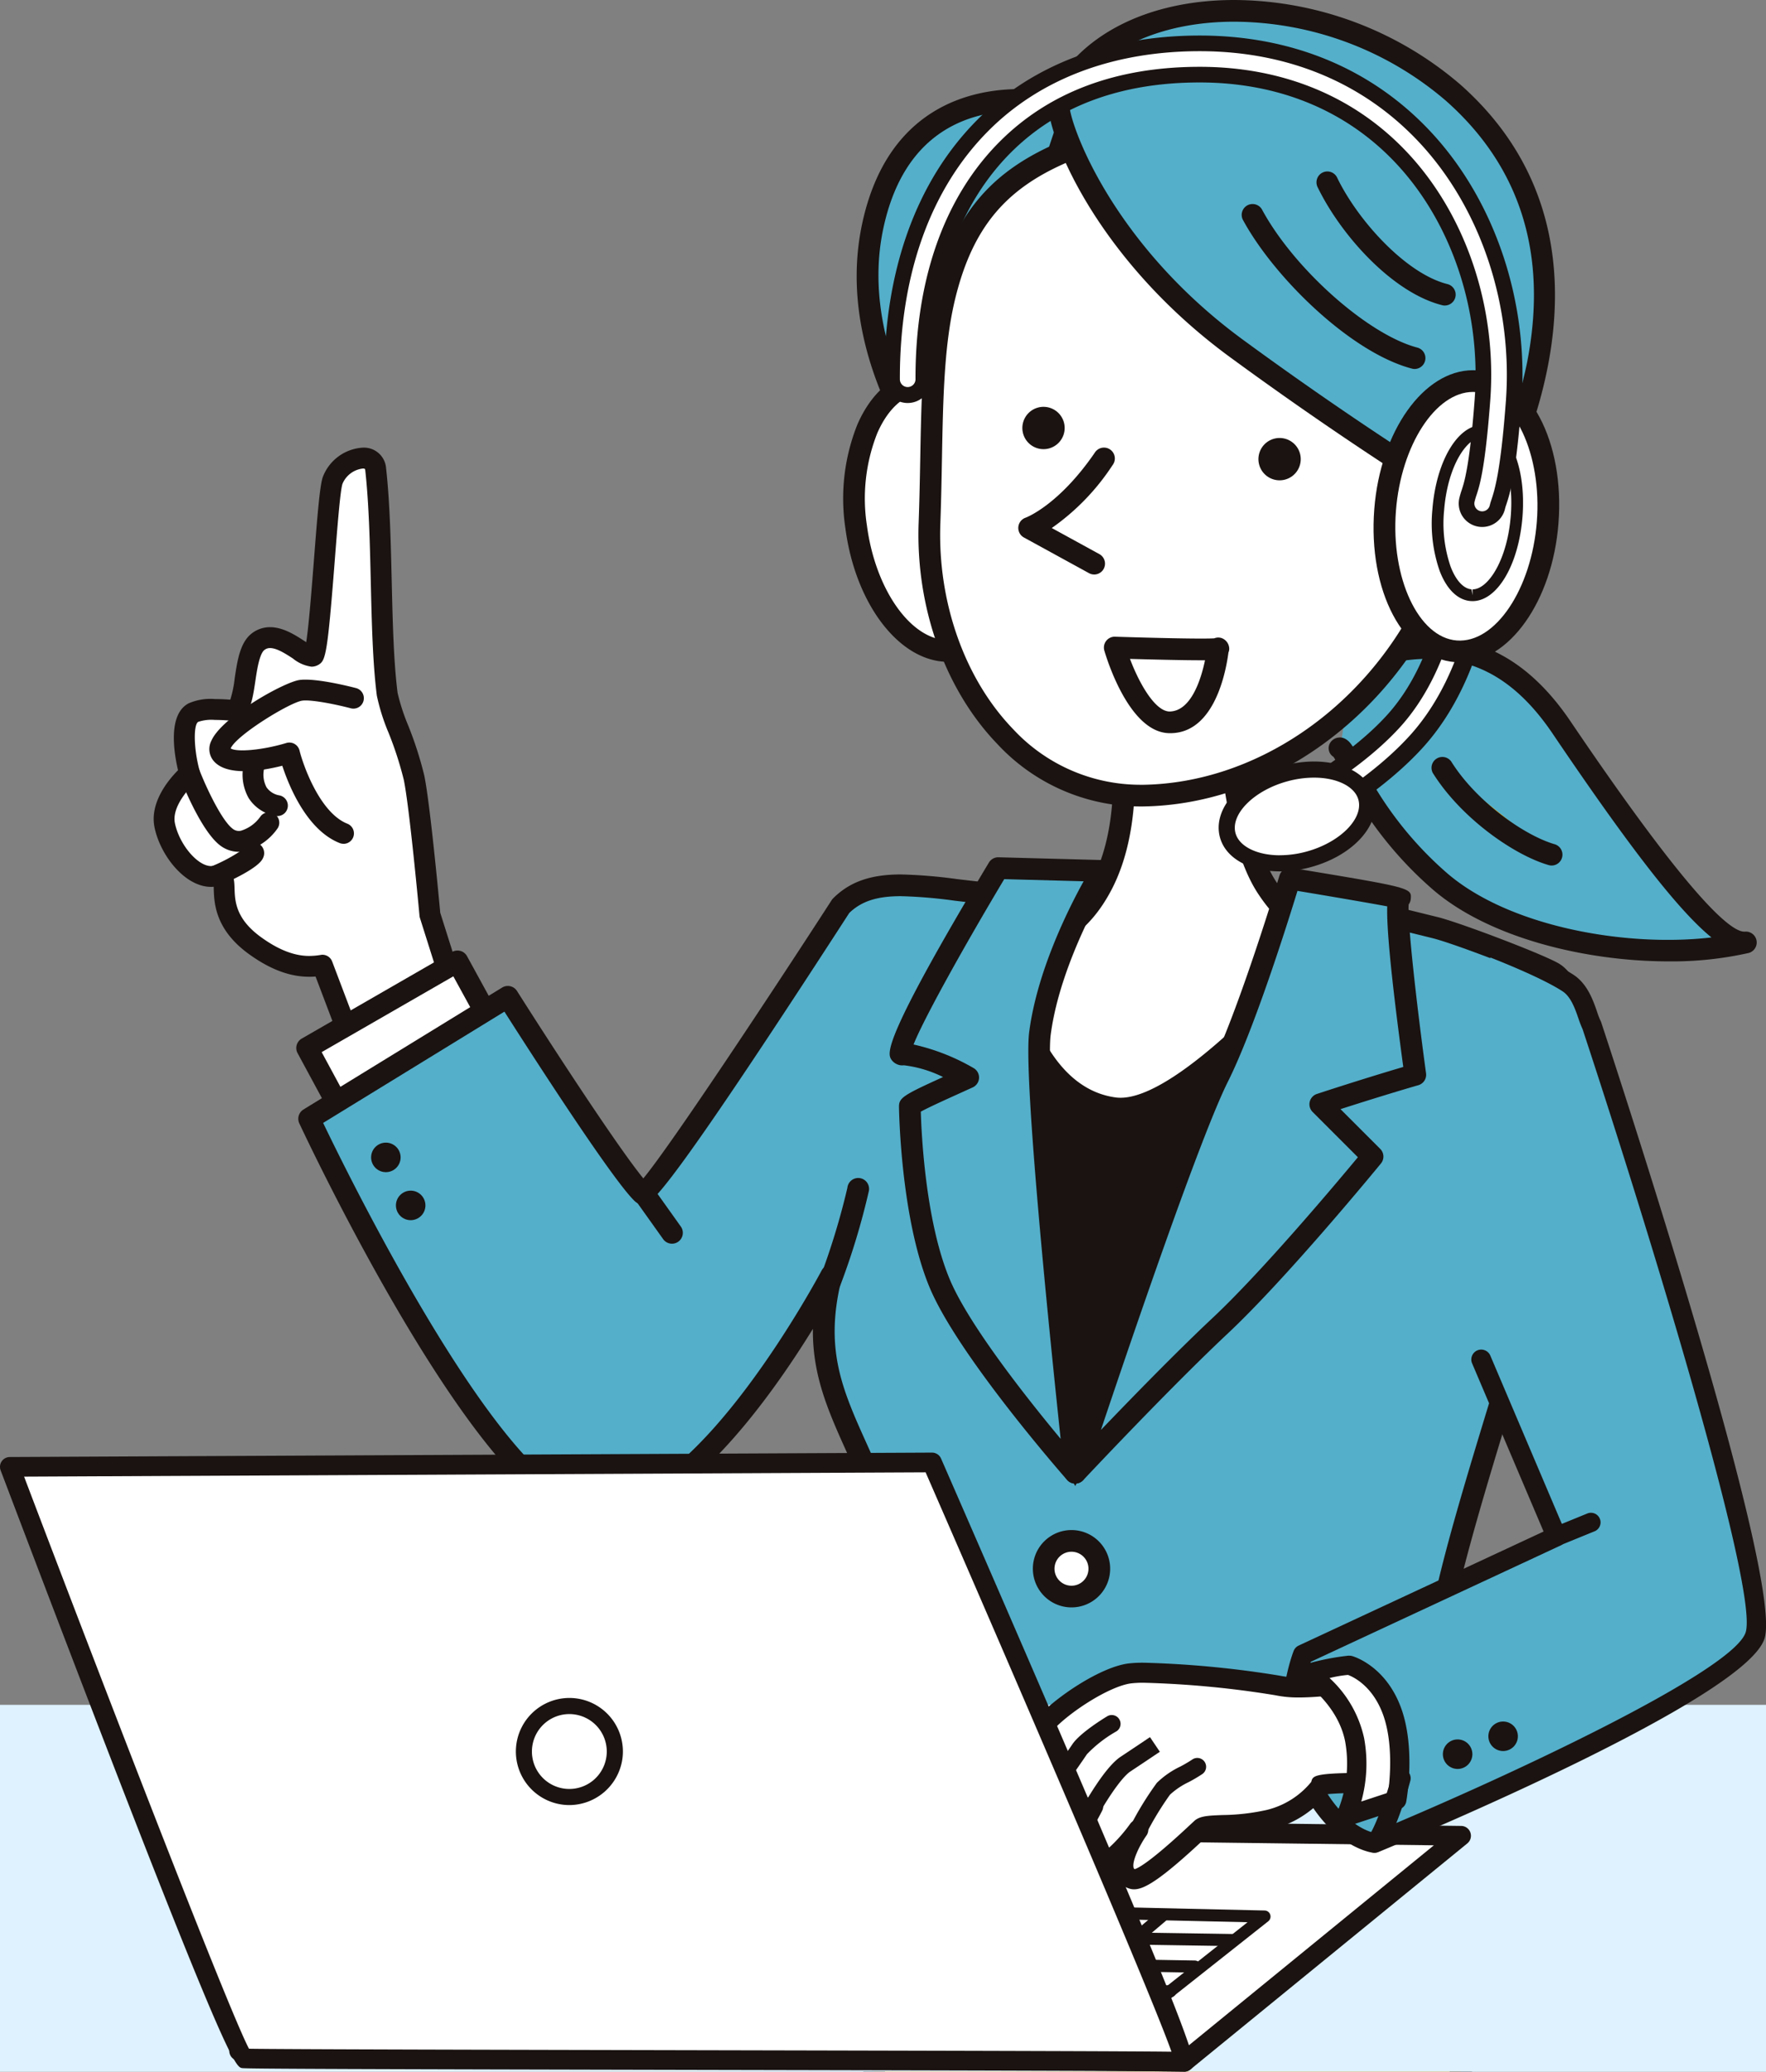 <svg xmlns="http://www.w3.org/2000/svg" xmlns:xlink="http://www.w3.org/1999/xlink" width="260" height="304.881" viewBox="0 0 260 304.881">
  <rect x="0" y="0" width="260" height="304.881" fill="#808080" stroke="none"/>
  <defs>
    <clipPath id="clip-path">
      <rect id="Rectangle_632" data-name="Rectangle 632" width="260" height="304.881" transform="translate(0 0)" fill="none"/>
    </clipPath>
  </defs>
  <g id="feat-img1" transform="translate(-283.876 -15.948)">
    <g id="Group_23353" data-name="Group 23353" transform="translate(283.876 15.948)" clip-path="url(#clip-path)">
      <path id="Path_6082" data-name="Path 6082" d="M858.59,82.2s-24.153-7.461-29.56,17.394c-4.4,20.229,11.076,38.219,11.076,38.219Z" transform="translate(-700.513 -66.442)" fill="#54afca"/>
      <path id="パス_6083" data-name="パス 6083" d="M845.234,74.159h0a31.133,31.133,0,0,1,8.4,1.121,1.6,1.6,0,0,1,1.044,2.029L836.2,132.922a1.6,1.6,0,0,1-2.726.538c-.653-.759-15.944-18.832-11.426-39.6C825.776,76.719,838.174,74.159,845.234,74.159Zm5.871,3.79a29.91,29.91,0,0,0-5.87-.6c-7.449,0-16.977,2.981-20.068,17.187-3.282,15.085,5.132,29.11,8.955,34.5Z" transform="translate(-695.091 -61.051)" fill="#1a1311"/>
      <path id="Path_6084" data-name="Path 6084" d="M1072.51,363.586c8.3-1.645,20.134-5.412,30.609,10.066s22.393,32.089,27.176,31.648c-13.328,3.166-34.331.16-44.954-8.9s-13.517-18.882-14.785-19.645" transform="translate(-873.232 -266.604)" fill="#54afca"/>
      <path id="パス_6085" data-name="パス 6085" d="M1113.178,402.773c-12.237,0-26.393-3.437-34.642-10.469a55.513,55.513,0,0,1-13.6-17.6,18.434,18.434,0,0,0-1.145-2.027,1.5,1.5,0,0,1-.457-2.125,1.683,1.683,0,0,1,2.278-.477c.735.442,1.179,1.29,2.152,3.146a52.581,52.581,0,0,0,12.845,16.652c9.163,7.811,26.24,10.846,38.825,9.376-4.894-3.98-12.094-13.306-23.4-30.017-9.163-13.539-19.176-11.441-27.221-9.756l-1.755.361a1.6,1.6,0,0,1-.621-3.133l1.721-.354c8.027-1.682,20.157-4.223,30.521,11.091,17.546,25.924,23.664,31.141,25.707,30.953a1.6,1.6,0,0,1,.516,3.144A51.533,51.533,0,0,1,1113.178,402.773Z" transform="translate(-867.464 -261.29)" fill="#1a1311"/>
      <path id="Path_6086" data-name="Path 6086" d="M1122.71,423.086c4.007,6.419,11.626,11.562,16.148,12.867" transform="translate(-910.408 -310.174)" fill="#ffaf00"/>
      <path id="パス_6087" data-name="パス 6087" d="M1133.468,432.159a1.6,1.6,0,0,1-.443-.063c-5.155-1.487-12.945-6.964-17.061-13.556a1.6,1.6,0,0,1,2.709-1.691c3.661,5.863,10.759,10.887,15.237,12.178a1.6,1.6,0,0,1-.442,3.132Z" transform="translate(-905.017 -304.783)" fill="#1a1311"/>
      <path id="Path_6088" data-name="Path 6088" d="M845.478,243.714c1.437,10.914-2.724,20.463-9.295,21.328s-13.061-7.282-14.5-18.2,2.724-20.463,9.294-21.328,13.062,7.282,14.5,18.2" transform="translate(-695.637 -169.304)" fill="#fff"/>
      <path id="パス_6089" data-name="パス 6089" d="M826.547,218.467c7.146,0,13.646,8.446,15.121,19.647,1.576,11.969-3.111,22.125-10.669,23.12a8.964,8.964,0,0,1-1.17.077c-7.145,0-13.646-8.446-15.12-19.647a29.325,29.325,0,0,1,1.764-15.279c1.988-4.562,5.151-7.347,8.905-7.841A8.968,8.968,0,0,1,826.547,218.467Zm3.282,39.65a5.766,5.766,0,0,0,.753-.049c5.59-.736,9.217-9.683,7.92-19.537-1.245-9.46-6.5-16.87-11.954-16.87a5.77,5.77,0,0,0-.753.049c-2.6.342-4.871,2.456-6.394,5.95a26.112,26.112,0,0,0-1.525,13.586C819.121,250.707,824.371,258.117,829.829,258.117Z" transform="translate(-690.244 -163.913)" fill="#1a1311"/>
      <path id="Path_6090" data-name="Path 6090" d="M506.776,331.893s-1.459-15.932-2.34-20.183-3.647-9.9-3.949-12.285c-1.17-9.214-.585-23.108-1.7-33.083-.349-3.133-5.323-1.432-6.347,1.639-.882,2.647-1.8,25.171-2.876,25.8s-5.117-4.36-8.089-2.084c-2.567,1.966-1.371,10.418-3.953,10.089,0,0-4.132-.413-5.57.349-2.62,1.389-.556,8.982-.556,8.982s-4.462,3.746-3.661,7.61,4.365,8.1,7.456,7.454-1.462,4.975,5.84,10.249c4.641,3.352,7.751,3.218,9.911,2.874l6.176,16.285L512.187,349Z" transform="translate(-443.481 -197.258)" fill="#fff"/>
      <path id="パス_6091" data-name="パス 6091" d="M491.942,351.938a1.535,1.535,0,0,1-1.436-.991l-5.75-15.162c-.288.022-.6.036-.929.036-2.865,0-5.767-1.09-8.872-3.333-5.014-3.621-5.128-7.552-5.189-9.663,0-.077,0-.161-.008-.247-.132.011-.258.016-.384.016-3.836,0-7.464-4.608-8.321-8.743-.76-3.664,2.065-7.028,3.455-8.423-.628-2.691-1.489-8.228,1.546-9.837a8.054,8.054,0,0,1,3.9-.639c.948,0,1.814.058,2.25.093a16.263,16.263,0,0,0,.644-3.108c.387-2.616.788-5.321,2.519-6.646a4.341,4.341,0,0,1,2.7-.916c1.916,0,3.72,1.172,5.037,2.028l.279.18c.393-2.541.83-8.173,1.139-12.149.518-6.671.858-10.825,1.29-12.123a6.716,6.716,0,0,1,5.918-4.357,3.265,3.265,0,0,1,3.412,3.033c.552,4.951.692,10.87.827,16.595.144,6.089.28,11.841.867,16.465a30.027,30.027,0,0,0,1.555,4.785,53.7,53.7,0,0,1,2.374,7.382c.85,4.1,2.184,18.389,2.35,20.189l5.361,16.954a1.536,1.536,0,0,1-.849,1.87l-15.064,6.581A1.535,1.535,0,0,1,491.942,351.938Zm-6.176-19.356a1.536,1.536,0,0,1,1.435.991l5.6,14.777,12.32-5.383-4.995-15.794a1.534,1.534,0,0,1-.065-.323c-.014-.158-1.461-15.894-2.314-20.011a51.6,51.6,0,0,0-2.243-6.928,29.788,29.788,0,0,1-1.726-5.475c-.607-4.781-.745-10.609-.891-16.779-.134-5.659-.272-11.51-.809-16.327a.576.576,0,0,0-.069-.253h0a.581.581,0,0,0-.291-.05,3.7,3.7,0,0,0-3,2.257c-.335,1.006-.782,6.763-1.142,11.39-1.088,14.01-1.352,14.63-2.419,15.25a1.984,1.984,0,0,1-1,.263,5.435,5.435,0,0,1-2.737-1.206c-1.051-.683-2.358-1.532-3.364-1.532a1.285,1.285,0,0,0-.829.283c-.743.569-1.107,3.03-1.348,4.658-.419,2.83-.852,5.757-3.4,5.757-.065,0-.273-.013-.337-.022.013,0-1.02-.1-2.2-.1a6.149,6.149,0,0,0-2.457.282c-.688.365-.728,3.769.207,7.223a1.542,1.542,0,0,1-.492,1.576c-1.045.885-3.648,3.71-3.147,6.125.646,3.118,3.328,6.3,5.314,6.3a1.614,1.614,0,0,0,.327-.033,3.622,3.622,0,0,1,.74-.082c2.3,0,2.363,2.248,2.395,3.328.055,1.911.131,4.528,3.917,7.263,2.563,1.851,4.877,2.751,7.074,2.751a10.662,10.662,0,0,0,1.7-.149A1.535,1.535,0,0,1,485.767,332.581Z" transform="translate(-438.299 -192.075)" fill="#1a1311"/>
      <path id="パス_6092" data-name="パス 6092" d="M509.224,400.98a1.531,1.531,0,0,1-.563-.108c-4.841-1.911-7.47-8.4-8.448-11.378-3.035.766-8.454,1.68-10.277-.932a2.708,2.708,0,0,1-.158-2.76c1.558-3.519,10.726-8.643,13-8.934,2.455-.315,7.713,1.046,8.3,1.2a1.535,1.535,0,0,1-.784,2.969c-2.011-.531-5.726-1.305-7.13-1.125-1.8.238-9.711,5.074-10.553,7.034.943.591,4.773.236,8.2-.8a1.536,1.536,0,0,1,1.936,1.1c.622,2.47,3.1,9.221,7.044,10.777a1.536,1.536,0,0,1-.564,2.964Z" transform="translate(-458.653 -276.802)" fill="#1a1311"/>
      <path id="Path_6093" data-name="Path 6093" d="M480.725,426.367s2.89,7.461,5.432,9.352,5.537-1.085,6.251-2.173" transform="translate(-452.805 -312.513)" fill="#fff"/>
      <path id="パス_6094" data-name="パス 6094" d="M482.778,432.684a4.506,4.506,0,0,1-2.723-.918c-2.815-2.1-5.635-9.223-5.947-10.029a1.535,1.535,0,0,1,2.863-1.11c1.057,2.726,3.327,7.492,4.917,8.675a1.441,1.441,0,0,0,1.2.283,5.429,5.429,0,0,0,2.855-2.067,1.536,1.536,0,0,1,2.567,1.685,8.439,8.439,0,0,1-4.887,3.405A4.824,4.824,0,0,1,482.778,432.684Z" transform="translate(-447.621 -307.328)" fill="#1a1311"/>
      <path id="Path_6095" data-name="Path 6095" d="M513.355,422.811s-1.141,4.69,3.471,5.728" transform="translate(-475.975 -309.978)" fill="#fff"/>
      <path id="パス_6096" data-name="パス 6096" d="M511.634,424.89a1.538,1.538,0,0,1-.339-.038,5.88,5.88,0,0,1-3.9-2.6,7,7,0,0,1-.73-4.989,1.535,1.535,0,0,1,2.986.717,4.011,4.011,0,0,0,.362,2.667,2.909,2.909,0,0,0,1.952,1.209,1.536,1.536,0,0,1-.336,3.034Z" transform="translate(-470.781 -304.793)" fill="#1a1311"/>
      <path id="Path_6097" data-name="Path 6097" d="M493.94,470.589s5.169-2.281,5.626-3.316" transform="translate(-462.225 -341.67)" fill="#fff"/>
      <path id="パス_6098" data-name="パス 6098" d="M488.756,466.6a1.536,1.536,0,0,1-.621-2.941,24.023,24.023,0,0,0,4.942-2.7,1.445,1.445,0,0,1,1.975-.7,1.613,1.613,0,0,1,.734,2.11c-.173.391-.7,1.579-6.411,4.1A1.53,1.53,0,0,1,488.756,466.6Z" transform="translate(-457.04 -336.145)" fill="#1a1311"/>
      <path id="Path_6099" data-name="Path 6099" d="M827.174,1002.873s-3.908,54.44-3.908,88.775l103.679.116s-17.236-79.612-22.16-91.513Z" transform="translate(-696.966 -721.573)" fill="#ffaf00"/>
      <path id="パス_6100" data-name="パス 6100" d="M899.395,993.263a1.6,1.6,0,0,1,1.475.986c4.923,11.9,21.54,88.529,22.245,91.786a1.6,1.6,0,0,1-1.561,1.935h0l-103.679-.117a1.6,1.6,0,0,1-1.595-1.6c0-34,3.873-88.344,3.912-88.889a1.6,1.6,0,0,1,1.539-1.482l77.611-2.622Zm20.177,91.511c-2.6-11.911-16.454-75-21.26-88.279l-75.036,2.535c-.6,8.687-3.7,54.818-3.8,85.632Z" transform="translate(-691.576 -716.183)" fill="#1a1311"/>
      <path id="Path_6101" data-name="Path 6101" d="M570.42,535.971l-7.333-13.392L540.95,535.323l5.95,11.007" transform="translate(-495.733 -381.092)" fill="#fff"/>
      <path id="パス_6102" data-name="パス 6102" d="M541.51,542.537a1.6,1.6,0,0,1-1.406-.838l-5.95-11.008a1.6,1.6,0,0,1,.608-2.143L556.9,515.8a1.6,1.6,0,0,1,2.2.617l7.333,13.392a1.6,1.6,0,0,1-2.8,1.534l-6.549-11.961L537.7,530.54l5.211,9.64a1.6,1.6,0,0,1-1.4,2.357Z" transform="translate(-490.342 -375.701)" fill="#1a1311"/>
      <path id="Path_6103" data-name="Path 6103" d="M707.693,602.133c.318,1.229,8.088,36.545,8.088,36.545s-23.218,9.6-57.835,8.482c-16.837-.543-43.254-8.129-42.433-9.771s16.6-33.78,15.425-43.288c-3.515-28.4-17.1-33.2-12.075-53.116,0,0-22.048,41.968-38.8,33.779-14.932-7.3-38.08-56.822-38.08-56.822l29.254-17.949s16.374,25.83,19.833,28.957c1.139,1.029,29.186-42.308,29.186-42.308,5.025-5.025,12.718-2.535,23.729-1.675,5.289.413,6.595,3.367,9.234,2.31,3.336-1.576,6.566-3.033,14.546-3.033a138.23,138.23,0,0,1,17.608,1.428c.976.132,1.938.269,2.878.408q.705.1,1.394.21c7.8,1.194,13.822,2.468,13.822,2.468s4.408,1.085,4.559,1.126c3.631.987,15.542,5.556,17.217,6.639,6.328,4.094,1.97,28.128.073,35.716-6.142,24.566-19.114,58.636-17.625,69.9" transform="translate(-496.472 -353.297)" fill="#54afca"/>
      <path id="パス_6104" data-name="パス 6104" d="M658.159,643.456q-2.774,0-5.655-.091c-15.028-.485-41.908-7.279-43.728-10.332a2.055,2.055,0,0,1-.082-1.749c4.266-8.533,16.227-34.633,15.268-42.378-1.548-12.51-5.028-20.221-8.1-27.024-2.81-6.227-5.186-11.492-5.1-18.415-6.439,10.434-19.372,28.56-31.519,28.562h0a11.908,11.908,0,0,1-5.272-1.222c-15.263-7.462-37.87-55.538-38.825-57.581a1.6,1.6,0,0,1,.612-2.037l29.254-17.949a1.6,1.6,0,0,1,2.184.506c5.886,9.285,15.069,23.292,18.6,27.581,4.022-4.842,18.657-26.933,27.726-40.946a1.594,1.594,0,0,1,.211-.262c2.436-2.436,5.515-3.522,9.983-3.522a72.724,72.724,0,0,1,8.291.686c2.083.247,4.317.512,6.709.7a15.351,15.351,0,0,1,6.137,1.838,5.048,5.048,0,0,0,1.855.694,1.382,1.382,0,0,0,.523-.113c3.227-1.528,6.655-3.148,15.139-3.148A137.447,137.447,0,0,1,680.2,478.7c.982.133,1.95.271,2.9.411l1.4.211c7.754,1.187,13.85,2.472,13.911,2.484s4.495,1.106,4.647,1.147c3.655.993,15.741,5.594,17.665,6.84,8.607,5.569.834,37.126.754,37.444-2.122,8.486-5.066,18.14-7.914,27.476-5.216,17.1-10.609,34.779-9.677,41.824.284,1.052,7.747,34.968,8.064,36.411a1.6,1.6,0,0,1-.949,1.819C710.141,635.118,689.608,643.456,658.159,643.456Zm-46.08-11.818c4.426,2.2,25.447,8.048,40.528,8.535q2.829.091,5.552.09c26.526,0,45.478-6.2,50.375-7.978-2.75-12.494-7.541-34.226-7.778-35.142-1.06-7.923,4.192-25.138,9.751-43.365,2.836-9.3,5.769-18.911,7.87-27.318,3.1-12.407,5.039-31.122.609-33.988-1.362-.881-12.943-5.4-16.768-6.439-.24-.063-4.521-1.116-4.521-1.116s-6.022-1.268-13.682-2.44l-1.386-.208c-.934-.138-1.889-.274-2.859-.405a134.353,134.353,0,0,0-17.394-1.414c-7.768,0-10.729,1.4-13.863,2.88a4.632,4.632,0,0,1-1.8.38,7.234,7.234,0,0,1-3.283-1.03,12.22,12.22,0,0,0-4.958-1.511c-2.437-.19-4.714-.46-6.835-.711a70.662,70.662,0,0,0-7.915-.664c-3.525,0-5.813.741-7.609,2.473-27.772,42.906-29.28,42.908-30.38,42.908a1.746,1.746,0,0,1-1.122-.43c-3.177-2.872-15.633-22.257-19.267-27.958l-26.69,16.376c3.747,7.792,23.776,48.449,36.722,54.778a8.7,8.7,0,0,0,3.871.9c14.777,0,32.633-33.645,32.811-33.984a1.6,1.6,0,0,1,2.962,1.134c-2.633,10.433.046,16.369,3.754,24.584,3.007,6.663,6.75,14.955,8.357,27.945C628.28,597.789,614.928,625.794,612.078,631.638Z" transform="translate(-491.081 -347.907)" fill="#1a1311"/>
      <path id="Path_6105" data-name="Path 6105" d="M876.407,508.017s54.648,4.993,53.006,4.446-40.764,76.945-40.764,76.945-20.907-38.815-18.33-48.492,7.865-29.137,6.087-32.9" transform="translate(-730.349 -370.712)" fill="#1a1311"/>
      <path id="Path_6106" data-name="Path 6106" d="M930.641,388.512s.41,18.467,5.745,26.674,10.67,6.566,10.67,6.566-22.2,27.457-33.1,25.99c-14.226-1.915-16.415-24.622-16.415-24.622s8.891,2.736,14.636-8.344,2.052-27.495,2.052-27.495" transform="translate(-749.907 -284.652)" fill="#fff"/>
      <path id="パス_6107" data-name="パス 6107" d="M909.391,444a7.78,7.78,0,0,1-1.042-.068c-15.305-2.06-17.7-25.073-17.791-26.052a1.6,1.6,0,0,1,2.059-1.679c.3.089,7.725,2.136,12.749-7.553,5.415-10.442,1.947-26.251,1.912-26.409a1.6,1.6,0,0,1,3.116-.7c.156.693,3.753,17.115-2.192,28.58-4.434,8.551-10.784,9.6-14.177,9.464.91,5.378,4.311,19.779,14.75,21.185,7.412,1,22.339-14.462,29.6-22.95-2.388-.592-5.6-2.365-8.715-7.154-5.519-8.49-5.986-26.736-6-27.509a1.6,1.6,0,0,1,3.193-.071c0,.18.464,18.111,5.488,25.839,4.528,6.967,8.714,5.949,8.89,5.9a1.617,1.617,0,0,1,1.766.67,1.589,1.589,0,0,1-.083,1.868C940.646,420.161,921.022,444,909.391,444Z" transform="translate(-744.516 -279.261)" fill="#1a1311"/>
      <path id="パス_6108" data-name="パス 6108" d="M904.81,576.51q-.075,0-.15-.007a1.6,1.6,0,0,1-1.319-.963c-11.921-27.953-4.094-77.707-3.241-78.858a1.6,1.6,0,0,1,2.76,1.571c-1,3.823-7.309,46.765,2.343,73.3,2.478-3.486,7.478-10.286,13.985-17.924,9.072-10.649,18.71-54.67,18.806-55.114a1.6,1.6,0,0,1,3.121.678c-.4,1.842-9.907,45.251-19.5,56.507a249.477,249.477,0,0,0-15.484,20.1A1.6,1.6,0,0,1,904.81,576.51Z" transform="translate(-748.971 -361.758)" fill="#1a1311"/>
      <path id="Path_6109" data-name="Path 6109" d="M984.752,509.018s-3.557-25.99-2.326-25.99-16.141-2.873-16.141-2.873-6.019,20.108-10.533,29.136c-5.447,10.895-21.066,58.3-21.066,58.3s12.585-13.435,21.339-21.643,22.434-24.9,22.434-24.9l-7.7-7.7c8.661-2.828,13.988-4.342,13.988-4.342" transform="translate(-776.386 -350.852)" fill="#54afca"/>
      <path id="パス_6110" data-name="パス 6110" d="M960.893,473.167a1.6,1.6,0,0,1,.262.022c9.317,1.541,13.722,2.269,15.784,2.855.033,0,.065,0,.1,0v.031c1.75.512,1.717.922,1.654,1.686a1.534,1.534,0,0,1-.308.8c-.191,2.453,1.113,14.265,2.562,24.855a1.6,1.6,0,0,1-1.146,1.753c-.048.014-4.378,1.247-11.451,3.521l5.851,5.851a1.6,1.6,0,0,1,.106,2.141c-.561.685-13.846,16.864-22.577,25.049-8.615,8.077-21.14,21.435-21.266,21.569a1.6,1.6,0,0,1-2.682-1.591c.639-1.94,15.718-47.643,21.154-58.517,4.4-8.8,10.371-28.68,10.431-28.88A1.6,1.6,0,0,1,960.893,473.167Zm14.338,5.681c-2.684-.505-8.683-1.525-13.216-2.279-1.44,4.7-6.329,20.254-10.225,28.046-4.1,8.192-14.182,37.784-18.712,51.288,4.49-4.684,11.195-11.566,16.464-16.507,7.28-6.825,18.16-19.766,21.369-23.629l-6.668-6.668a1.6,1.6,0,0,1,.633-2.647c6.112-2,10.609-3.351,12.716-3.972C975.585,487.638,975.146,481.51,975.231,478.848Z" transform="translate(-770.995 -345.461)" fill="#1a1311"/>
      <path id="Path_6111" data-name="Path 6111" d="M865.563,499.129c1.5-11.627,9.165-23.938,9.165-23.938l-15.31-.41s-16.619,27.672-14.169,27.426c1.54-.154,5.516,1.017,9.759,3.386-3.977,1.817-8.6,3.815-8.6,4.274,0,.821.274,16.141,4.377,25.99s19.971,27.905,19.971,27.905-6.237-56.6-5.2-64.634" transform="translate(-712.46 -347.022)" fill="#54afca"/>
      <path id="パス_6112" data-name="パス 6112" d="M854.144,467.794h.043l15.31.41a1.6,1.6,0,0,1,1.313,2.44c-.075.12-7.5,12.163-8.937,23.3-.8,6.2,3.052,44.741,5.2,64.254a1.6,1.6,0,0,1-2.787,1.229c-.655-.745-16.089-18.369-20.246-28.345-4.307-10.336-4.5-26.446-4.5-26.6,0-1.294.667-1.707,6.49-4.348a17.734,17.734,0,0,0-5.761-1.729c-.053.005-.272.015-.325.015a1.976,1.976,0,0,1-1.559-.9c-.507-.9-1.451-2.563,14.39-28.942A1.6,1.6,0,0,1,854.144,467.794Zm12.58,3.531-11.69-.313c-5.856,9.792-11.84,20.527-13.35,24.335a31.062,31.062,0,0,1,8.829,3.462,1.6,1.6,0,0,1-.115,2.847l-2,.908c-1.97.891-4.553,2.059-5.646,2.668.093,3.229.683,16.09,4.238,24.622,2.814,6.754,11.508,17.7,16.352,23.527-1.519-14.253-5.51-53.092-4.636-59.846C859.856,484.64,864.4,475.524,866.724,471.325Z" transform="translate(-707.186 -341.631)" fill="#1a1311"/>
      <path id="Path_6113" data-name="Path 6113" d="M862.186,115.744c-2.293,9.238-1.805,20.472-2.283,33.621-.727,20,11.638,40.371,31.4,40.09,18.4-.261,34.133-12.885,41.743-27.853,5.079-9.991,8.849-29.726,5.978-42.228S914.3,85.71,895.341,90.035s-29.013,9.018-33.155,25.709" transform="translate(-723.059 -72.369)" fill="#fff"/>
      <path id="パス_6114" data-name="パス 6114" d="M895.139,82.474h0c18.16,0,37.226,18.851,40.05,31.152,2.96,12.893-.77,32.8-6.111,43.309-8.746,17.2-25.68,28.478-43.143,28.726l-.426,0a28.713,28.713,0,0,1-21.012-9.194c-7.7-7.989-12.034-20.159-11.583-32.554.118-3.251.177-6.385.234-9.4.176-9.35.328-17.426,2.1-24.547,4.261-17.167,14.471-22.346,34.35-26.881A24.968,24.968,0,0,1,895.139,82.474Zm-9.629,100,.38,0c16.292-.231,32.127-10.822,40.342-26.98,4.983-9.8,8.609-29.111,5.846-41.147-2.539-11.06-20.474-28.672-36.938-28.673h0a21.77,21.77,0,0,0-4.835.533c-18.964,4.327-28.079,8.9-31.961,24.537-1.681,6.772-1.83,14.681-2,23.838-.057,3.033-.117,6.186-.235,9.456-.42,11.546,3.577,22.844,10.691,30.221A25.589,25.589,0,0,0,885.51,182.471Z" transform="translate(-717.666 -66.978)" fill="#1a1311"/>
      <path id="Path_6115" data-name="Path 6115" d="M926.18,48.605c-.909,1.885,5.277,21.323,26.148,36.6S988.314,109.3,988.314,109.3s23.582-37.232-4.1-61.743c-18.409-16.3-49.735-16.172-58.033,1.048" transform="translate(-770.262 -33.911)" fill="#54afca"/>
      <path id="パス_6116" data-name="パス 6116" d="M946.79,28.52h0A51.486,51.486,0,0,1,980.07,40.971c28.372,25.121,4.634,63.409,4.391,63.793a1.6,1.6,0,0,1-2.154.525c-.152-.089-15.425-9.03-36.124-24.184-21.266-15.568-28.1-35.564-26.643-38.584C923.765,33.754,933.952,28.52,946.79,28.52Zm35.756,73.192a70.281,70.281,0,0,0,7.347-19.882c3.08-15.783-.937-28.725-11.941-38.468a48.206,48.206,0,0,0-31.161-11.648c-11.511,0-20.582,4.5-24.306,12.052-.119,2.536,5.979,20.41,25.584,34.762C965.083,90.983,978.375,99.2,982.546,101.712Z" transform="translate(-765.061 -28.52)" fill="#1a1311"/>
      <path id="Path_6117" data-name="Path 6117" d="M1034.726,256.691a3.114,3.114,0,1,1-3.8-2.219,3.114,3.114,0,0,1,3.8,2.219" transform="translate(-843.327 -189.913)" fill="#1a1311"/>
      <path id="Path_6118" data-name="Path 6118" d="M913.708,240.729a3.114,3.114,0,1,1-3.8-2.219,3.115,3.115,0,0,1,3.8,2.219" transform="translate(-757.065 -178.536)" fill="#1a1311"/>
      <path id="パス_6119" data-name="パス 6119" d="M1043.941,157.125a1.6,1.6,0,0,1-.4-.052c-9-2.351-20.355-13.458-24.923-21.956a1.6,1.6,0,0,1,2.813-1.512c4.709,8.761,15.632,18.474,22.917,20.378a1.6,1.6,0,0,1-.4,3.142Z" transform="translate(-835.663 -102.824)" fill="#1a1311"/>
      <path id="パス_6120" data-name="パス 6120" d="M1075.945,136.318a1.6,1.6,0,0,1-.386-.048c-7.317-1.819-14.9-10.274-18.325-17.306a1.6,1.6,0,1,1,2.872-1.4c3.081,6.331,10.16,14.1,16.224,15.6a1.6,1.6,0,0,1-.384,3.147Z" transform="translate(-863.212 -91.351)" fill="#1a1311"/>
      <path id="Path_6121" data-name="Path 6121" d="M922.007,265.179c-5.777,8.4-10.967,10.142-10.967,10.142l9.584,5.249" transform="translate(-759.531 -197.619)" fill="#fff"/>
      <path id="パス_6122" data-name="パス 6122" d="M915.232,276.776a1.59,1.59,0,0,1-.766-.2l-9.584-5.249a1.6,1.6,0,0,1,.258-2.914c.036-.013,4.821-1.772,10.16-9.534a1.6,1.6,0,1,1,2.631,1.81,33.9,33.9,0,0,1-8.945,9.244L916,273.778a1.6,1.6,0,0,1-.768,3Z" transform="translate(-754.14 -192.228)" fill="#1a1311"/>
      <path id="Path_6123" data-name="Path 6123" d="M970.15,361.876s-1.076,11.149-7.24,10.893c-4.821-.2-7.963-11-7.963-11s16.344.532,15.2.109" transform="translate(-790.828 -266.466)" fill="#fff"/>
      <path id="パス_6124" data-name="パス 6124" d="M949.556,354.779h.052c.083,0,8.394.272,12.66.272,1.128,0,1.68-.019,1.943-.035a1.55,1.55,0,0,1,1.1-.029,1.7,1.7,0,0,1,1.1,1.622,1.5,1.5,0,0,1-.118.5c-.347,2.688-2.014,11.866-8.566,11.866l-.274-.006c-5.8-.241-9.075-10.933-9.43-12.152a1.6,1.6,0,0,1,1.533-2.043Zm12.712,3.466c-2.91,0-7.657-.123-10.469-.2,1.385,3.66,3.677,7.653,5.785,7.741h0c3.223,0,4.688-4.8,5.261-7.539Z" transform="translate(-785.437 -261.076)" fill="#1a1311"/>
      <path id="Path_6125" data-name="Path 6125" d="M1109.281,281.124c6.237.806,11.207,3.845,10.444,9.745s-6.437,10.03-12.674,9.224" transform="translate(-899.246 -208.984)" fill="#fff"/>
      <path id="パス_6126" data-name="パス 6126" d="M1103.227,296.4a13.808,13.808,0,0,1-1.772-.115,1.6,1.6,0,1,1,.409-3.167,10.058,10.058,0,0,0,7.246-1.8,8.836,8.836,0,0,0,3.64-6.04c.75-5.806-5.358-7.477-9.065-7.956a1.6,1.6,0,1,1,.409-3.167c8.2,1.06,12.62,5.371,11.823,11.533a12,12,0,0,1-4.928,8.213A13.147,13.147,0,0,1,1103.227,296.4Z" transform="translate(-893.855 -203.593)" fill="#1a1311"/>
      <line id="Line_96" data-name="Line 96" x2="4.275" y2="5.996" transform="translate(94.656 175.439)" fill="#ffaf00"/>
      <path id="線_97" data-name="線 97" d="M-1.114,2.2a1.6,1.6,0,0,1-1.3-.67l-4.275-6a1.6,1.6,0,0,1,.373-2.227,1.6,1.6,0,0,1,2.227.373l4.275,6A1.6,1.6,0,0,1-.189,1.905,1.59,1.59,0,0,1-1.114,2.2Z" transform="translate(100.047 180.83)" fill="#1a1311"/>
      <path id="Path_6127" data-name="Path 6127" d="M578.094,617.616a2.171,2.171,0,1,1-2.171-2.171,2.171,2.171,0,0,1,2.171,2.171" transform="translate(-519.114 -447.286)" fill="#1a1311"/>
      <path id="Path_6128" data-name="Path 6128" d="M590.815,642.22a2.171,2.171,0,1,1-2.171-2.171,2.171,2.171,0,0,1,2.171,2.171" transform="translate(-528.181 -464.824)" fill="#1a1311"/>
      <path id="Path_6129" data-name="Path 6129" d="M926.711,823.611a4.094,4.094,0,1,1-4.094-4.094,4.095,4.095,0,0,1,4.094,4.094" transform="translate(-764.864 -592.747)" fill="#fff"/>
      <path id="楕円形_13456" data-name="楕円形 13456" d="M5.691,0A5.691,5.691,0,1,1,0,5.691,5.7,5.7,0,0,1,5.691,0Zm0,8.189a2.5,2.5,0,1,0-2.5-2.5A2.5,2.5,0,0,0,5.691,8.189Z" transform="translate(150.906 235.095) rotate(-76.717)" fill="#1a1311"/>
      <path id="Path_6130" data-name="Path 6130" d="M925.415,924.7a4.094,4.094,0,1,1-4.094-4.094,4.095,4.095,0,0,1,4.094,4.094" transform="translate(-763.94 -664.802)" fill="#fff"/>
      <path id="楕円形_13457" data-name="楕円形 13457" d="M5.691,0A5.691,5.691,0,1,1,0,5.691,5.7,5.7,0,0,1,5.691,0Zm0,8.189a2.5,2.5,0,1,0-2.5-2.5A2.5,2.5,0,0,0,5.691,8.189Z" transform="translate(150.533 264.129) rotate(-76.717)" fill="#1a1311"/>
      <path id="Path_6131" data-name="Path 6131" d="M808.886,653.144a106.728,106.728,0,0,0,4.165-13.685" transform="translate(-686.716 -464.403)" fill="#ffaf00"/>
      <path id="パス_6132" data-name="パス 6132" d="M803.493,649.35a1.6,1.6,0,0,1-1.482-2.191,106.141,106.141,0,0,0,4.069-13.334,1.6,1.6,0,1,1,3.157.486,106.233,106.233,0,0,1-4.261,14.036A1.6,1.6,0,0,1,803.493,649.35Z" transform="translate(-681.324 -459.012)" fill="#1a1311"/>
      <rect id="Rectangle_630" data-name="Rectangle 630" width="522.806" height="166.996" transform="translate(-108.519 250.896)" fill="#def2ff"/>
      <path id="Path_6133" data-name="Path 6133" d="M645.235,999.546,686,966.281l-138.948-1.747-40.955,33.4Z" transform="translate(-470.892 -696.114)" fill="#fff"/>
      <path id="パス_6134" data-name="パス 6134" d="M640.344,996.1h-.017l-139.136-1.611a1.449,1.449,0,0,1-.9-2.572l40.955-33.4a1.444,1.444,0,0,1,.934-.326l138.948,1.747a1.449,1.449,0,0,1,.9,2.571L641.26,995.778A1.449,1.449,0,0,1,640.344,996.1ZM505.22,991.642,639.835,993.2l37.271-30.412L542.672,961.1Z" transform="translate(-466.001 -691.223)" fill="#1a1311"/>
      <path id="Path_6135" data-name="Path 6135" d="M572.792,1020.436l112.61.451,19.189-15.175-111.567-2.532Z" transform="translate(-518.43 -723.661)" fill="#fff"/>
      <path id="パス_6136" data-name="パス 6136" d="M682.394,1018.77h0l-112.61-.451a.891.891,0,0,1-.575-1.569l20.231-17.256a.892.892,0,0,1,.6-.213l111.567,2.532a.891.891,0,0,1,.533,1.589l-19.189,15.175A.89.89,0,0,1,682.394,1018.77Zm-110.2-2.224,109.9.441,17.005-13.449-108.756-2.469Z" transform="translate(-515.422 -720.653)" fill="#1a1311"/>
      <line id="Line_98" data-name="Line 98" x2="107.918" y2="1.854" transform="translate(67.974 287.557)" fill="#fff"/>
      <path id="線_99" data-name="線 99" d="M104.911-.262H104.9L-3.023-2.117A.891.891,0,0,1-3.9-3.023.891.891,0,0,1-2.992-3.9L104.926-2.044a.891.891,0,0,1,.875.906A.891.891,0,0,1,104.911-.262Z" transform="translate(70.982 290.564)" fill="#1a1311"/>
      <line id="Line_100" data-name="Line 100" y1="0.051" x2="111.481" transform="translate(60.835 293.055)" fill="#fff"/>
      <path id="線_101" data-name="線 101" d="M-3.008-2.065A.891.891,0,0,1-3.9-2.956a.891.891,0,0,1,.891-.891L108.473-3.9h0a.891.891,0,0,1,.891.891.891.891,0,0,1-.891.891L-3.007-2.065Z" transform="translate(63.842 296.062)" fill="#1a1311"/>
      <line id="Line_102" data-name="Line 102" x1="18.013" y2="15.297" transform="translate(152.986 282.065)" fill="#fff"/>
      <path id="線_103" data-name="線 103" d="M-3.007,13.181a.889.889,0,0,1-.68-.314.891.891,0,0,1,.1-1.256l18.013-15.3a.891.891,0,0,1,1.256.1.891.891,0,0,1-.1,1.256l-18.013,15.3A.887.887,0,0,1-3.007,13.181Z" transform="translate(155.994 285.072)" fill="#1a1311"/>
      <line id="Line_104" data-name="Line 104" x1="19.85" y2="15.785" transform="translate(140.158 281.515)" fill="#fff"/>
      <path id="線_105" data-name="線 105" d="M-3.007,13.668a.889.889,0,0,1-.7-.336.891.891,0,0,1,.143-1.252L16.288-3.705a.891.891,0,0,1,1.252.143A.891.891,0,0,1,17.4-2.31L-2.453,13.475A.887.887,0,0,1-3.007,13.668Z" transform="translate(143.166 284.523)" fill="#1a1311"/>
      <line id="Line_106" data-name="Line 106" x2="107.671" y2="1.648" transform="translate(73.775 283.861)" fill="#fff"/>
      <path id="線_107" data-name="線 107" d="M104.663-.469h-.014L-3.021-2.117a.891.891,0,0,1-.877-.9.891.891,0,0,1,.9-.877L104.677-2.25a.891.891,0,0,1,.877.9A.891.891,0,0,1,104.663-.469Z" transform="translate(76.783 286.869)" fill="#1a1311"/>
      <line id="Line_108" data-name="Line 108" x1="20.244" y2="16.218" transform="translate(125.235 281.218)" fill="#fff"/>
      <path id="線_109" data-name="線 109" d="M-3.007,14.1a.889.889,0,0,1-.7-.334.891.891,0,0,1,.138-1.252L16.679-3.7a.891.891,0,0,1,1.252.138.891.891,0,0,1-.138,1.252L-2.451,13.906A.887.887,0,0,1-3.007,14.1Z" transform="translate(128.243 284.225)" fill="#1a1311"/>
      <line id="Line_110" data-name="Line 110" x1="18.811" y2="16.079" transform="translate(112.139 280.92)" fill="#fff"/>
      <path id="線_111" data-name="線 111" d="M-3.007,13.962a.889.889,0,0,1-.678-.312.891.891,0,0,1,.1-1.256L15.225-3.685a.891.891,0,0,1,1.256.1.891.891,0,0,1-.1,1.256L-2.429,13.748A.887.887,0,0,1-3.007,13.962Z" transform="translate(115.146 283.928)" fill="#1a1311"/>
      <line id="Line_112" data-name="Line 112" x1="19.671" y2="16.353" transform="translate(96.751 280.622)" fill="#fff"/>
      <path id="線_113" data-name="線 113" d="M-3.007,14.236a.889.889,0,0,1-.686-.321.891.891,0,0,1,.116-1.255L16.093-3.693a.891.891,0,0,1,1.255.116.891.891,0,0,1-.116,1.255L-2.438,14.03A.887.887,0,0,1-3.007,14.236Z" transform="translate(99.758 283.63)" fill="#1a1311"/>
      <line id="Line_114" data-name="Line 114" x1="20.204" y2="16.556" transform="translate(81.689 280.325)" fill="#fff"/>
      <path id="線_115" data-name="線 115" d="M-3.007,14.439a.889.889,0,0,1-.69-.326.891.891,0,0,1,.124-1.254L16.631-3.7a.891.891,0,0,1,1.254.124.891.891,0,0,1-.124,1.254l-20.2,16.556A.887.887,0,0,1-3.007,14.439Z" transform="translate(84.696 283.332)" fill="#1a1311"/>
      <line id="Line_116" data-name="Line 116" x1="19.304" y2="16.62" transform="translate(68.059 280.027)" fill="#fff"/>
      <path id="線_117" data-name="線 117" d="M-3.007,14.5a.889.889,0,0,1-.676-.31.891.891,0,0,1,.094-1.256l19.3-16.62a.891.891,0,0,1,1.256.094.891.891,0,0,1-.094,1.256l-19.3,16.62A.887.887,0,0,1-3.007,14.5Z" transform="translate(71.067 283.035)" fill="#1a1311"/>
      <path id="Path_6137" data-name="Path 6137" d="M800.913,982.766l6.427-5.914-33.07-.587-6.9,5.671Z" transform="translate(-657.122 -704.477)" fill="#fff"/>
      <path id="パス_6138" data-name="パス 6138" d="M797.905,980.65h-.022l-33.545-.83a.891.891,0,0,1-.544-1.579l6.9-5.671a.889.889,0,0,1,.581-.2l33.07.587a.891.891,0,0,1,.587,1.546l-6.427,5.914A.891.891,0,0,1,797.905,980.65Zm-31.13-2.552,30.792.762,4.524-4.163-30.517-.542Z" transform="translate(-654.114 -701.469)" fill="#1a1311"/>
      <path id="Path_6139" data-name="Path 6139" d="M1073.748,575.848l11.085,26.072L1047.5,619.3s-3.052,7.813-.625,14.862c4.165,12.1,11.15,12.862,11.15,12.862s53.223-22.02,56.039-30.507-24.039-89.826-24.039-89.826c-.7-1.322-1.237-4.745-3.483-6.216-3.571-2.339-11.405-5.314-11.405-5.314" transform="translate(-855.684 -375.802)" fill="#54afca"/>
      <path id="パス_6140" data-name="パス 6140" d="M1053.092,643.556a1.449,1.449,0,0,1-.158-.009c-.323-.035-7.954-1.012-12.37-13.837-2.571-7.47.513-15.528.646-15.867a1.458,1.458,0,0,1,.743-.791l36.056-16.781L1067.475,571.5a1.458,1.458,0,0,1,2.683-1.141l11.085,26.072a1.457,1.457,0,0,1-.726,1.892l-36.776,17.116c-.592,1.808-2.292,7.89-.42,13.326,3.308,9.608,8.289,11.485,9.62,11.822,20.369-8.452,52.922-23.768,54.808-29.451,1.952-5.885-13.273-56.29-24-88.8a14.744,14.744,0,0,1-.605-1.558c-.495-1.428-1.11-3.2-2.326-4-3.4-2.226-11.047-5.142-11.124-5.171a1.457,1.457,0,1,1,1.035-2.725c.326.124,8.025,3.059,11.686,5.457,2.048,1.341,2.878,3.736,3.484,5.485a9.941,9.941,0,0,0,.487,1.265,1.463,1.463,0,0,1,.1.228c2.764,8.372,26.922,82.047,24.038,90.742-2.941,8.864-51.354,29.114-56.865,31.394A1.457,1.457,0,0,1,1053.092,643.556Z" transform="translate(-850.753 -370.881)" fill="#1a1311"/>
      <path id="Path_6141" data-name="Path 6141" d="M944.782,889.03c-.768-.257-5.4.647-8.706-.085s-18.068-2.311-21.846-1.749-9.822,4.656-12.3,7.355c-2.857,3.111-8.445,12.893-6.732,14.434s7.174-3.762,7.174-3.762-4.69,8.427-3,9.584c4.262,2.917,9.6-8.12,9.6-8.12s-5.078,8.75-2.638,9.565c4.06,1.357,9.286-6.109,9.286-6.109s-4.332,6.09-.884,7.3c1.759.617,9.254-6.712,10.12-7.482s5.312-.1,9.965-1.25,7.44-4.44,7.592-4.992,10.552-.435,10.009-.407,4.538-10.209-7.641-14.281" transform="translate(-748.01 -640.903)" fill="#fff"/>
      <path id="パス_6142" data-name="パス 6142" d="M911.542,880.623a146.668,146.668,0,0,1,19.876,1.9,13.483,13.483,0,0,0,2.888.258c1.185,0,2.344-.088,3.284-.159.709-.053,1.306-.1,1.723-.1a2.936,2.936,0,0,1,.959.124c7.572,2.531,10.5,7.66,8.7,15.243l-.051.213a1.4,1.4,0,0,1,.017.218,1.5,1.5,0,0,1-1.418,1.478,1.465,1.465,0,0,1-.253-.009c-.31-.009-1.178-.019-2.274-.019-3.865,0-5.816.111-6.6.205a15.2,15.2,0,0,1-8.2,5.18,34.491,34.491,0,0,1-7.063.824,13.715,13.715,0,0,0-2.438.207l-.373.388c-6.547,6.136-8.863,7.394-10.324,7.394a2.195,2.195,0,0,1-.728-.12,3.277,3.277,0,0,1-2.137-2.128,3.631,3.631,0,0,1-.14-.625,8.071,8.071,0,0,1-4.6,1.812,4.73,4.73,0,0,1-1.5-.241,2.349,2.349,0,0,1-1.443-1.367,2.783,2.783,0,0,1-.209-.767,5.6,5.6,0,0,1-3.319,1.256,4.115,4.115,0,0,1-2.36-.749c-.529-.362-1.883-1.289-.111-5.988a5.6,5.6,0,0,1-2.416.7,2.64,2.64,0,0,1-1.8-.659,2.578,2.578,0,0,1-.8-1.871c-.169-3.54,4.857-11.848,7.436-14.657,2.541-2.766,8.935-7.187,13.171-7.817A17.852,17.852,0,0,1,911.542,880.623Zm22.764,5.11a16.33,16.33,0,0,1-3.527-.328,142.456,142.456,0,0,0-19.237-1.833,14.927,14.927,0,0,0-2.072.1c-3.182.473-8.946,4.186-11.433,6.894-2.716,2.958-6.605,10.209-6.677,12.305a19.671,19.671,0,0,0,5.005-3.689,1.475,1.475,0,0,1,2.316,1.775c-1.758,3.16-3.167,6.633-3.189,7.8a1.092,1.092,0,0,0,.428.086c1.113,0,3.222-1.584,5.8-6.031.541-1.061,1-1.845,1-1.845a1.475,1.475,0,0,1,2.6,1.383s-.39.809-1.049,1.943c-1.639,3.2-2.09,4.964-2.112,5.657a1.956,1.956,0,0,0,.23.013c2.235,0,5.434-3.373,7.039-5.64a1.475,1.475,0,0,1,2.42,1.686c-1.145,1.631-2.194,3.926-1.909,4.813a.275.275,0,0,0,.151.18c.562-.159,2.451-1.175,8.213-6.575l.592-.549c.8-.711,2.049-.759,4.122-.84a31.548,31.548,0,0,0,6.47-.74,12.155,12.155,0,0,0,6.594-4.135c.245-.955.35-1.337,8.913-1.337.44,0,.846,0,1.2,0,.605-2.646,1.562-8.567-6.857-11.382l-1.525.116C936.808,885.642,935.571,885.734,934.307,885.734Z" transform="translate(-743.033 -635.925)" fill="#1a1311"/>
      <path id="Path_6143" data-name="Path 6143" d="M967.105,944.52a48.738,48.738,0,0,1,3.672-5.994c1.2-1.332,3.45-2.176,4.966-3.223" transform="translate(-799.494 -675.279)" fill="#fff"/>
      <path id="パス_6144" data-name="パス 6144" d="M962.717,941.432a1.3,1.3,0,0,1-1.147-1.909,46.992,46.992,0,0,1,3.854-6.254,12.786,12.786,0,0,1,3.456-2.4,19.982,19.982,0,0,0,1.738-1.02,1.3,1.3,0,1,1,1.477,2.139,22.59,22.59,0,0,1-1.969,1.162,11.079,11.079,0,0,0-2.77,1.86,45.357,45.357,0,0,0-3.49,5.734A1.3,1.3,0,0,1,962.717,941.432Z" transform="translate(-795.107 -670.892)" fill="#1a1311"/>
      <path id="Path_6145" data-name="Path 6145" d="M943.959,932.877c1.332-2.245,3.263-5.188,4.751-6.172,1.985-1.313,4.319-2.886,4.319-2.886" transform="translate(-782.995 -667.093)" fill="#fff"/>
      <path id="パス_6146" data-name="パス 6146" d="M939.57,930.539a1.3,1.3,0,0,1-1.116-1.963c2.064-3.479,3.8-5.7,5.151-6.593,1.98-1.31,4.309-2.879,4.31-2.88l1.452,2.155s-2.339,1.577-4.329,2.892c-.981.649-2.567,2.745-4.35,5.751A1.3,1.3,0,0,1,939.57,930.539Z" transform="translate(-778.608 -663.456)" fill="#1a1311"/>
      <path id="Path_6147" data-name="Path 6147" d="M917.766,924.736c1.693-2.265,4.5-6.28,5.512-7.783s4.757-3.755,4.757-3.755" transform="translate(-764.325 -659.522)" fill="#fff"/>
      <path id="パス_6148" data-name="パス 6148" d="M913.378,921.648a1.3,1.3,0,0,1-1.04-2.078c1.742-2.329,4.533-6.328,5.473-7.729,1.138-1.7,4.758-3.9,5.167-4.145a1.3,1.3,0,0,1,1.338,2.228,18.882,18.882,0,0,0-4.348,3.365c-.953,1.42-3.784,5.475-5.55,7.837A1.3,1.3,0,0,1,913.378,921.648Z" transform="translate(-759.938 -655.135)" fill="#1a1311"/>
      <path id="Path_6149" data-name="Path 6149" d="M388.559,779.964l135.768-.65s38.616,88.43,37.126,88.209-136.975-.291-138.465-.512-34.429-87.048-34.429-87.048" transform="translate(-387.11 -564.091)" fill="#fff"/>
      <path id="パス_6150" data-name="パス 6150" d="M519.436,772.974a1.449,1.449,0,0,1,1.328.869c38.282,87.671,37.593,88.723,37.039,89.569a1.5,1.5,0,0,1-1.236.669c-1.6-.113-35.993-.186-69.249-.256-51.46-.109-68.707-.164-69.434-.271-1.093-.162-2.331-.346-35.571-87.967a1.449,1.449,0,0,1,1.348-1.963l135.768-.65Zm35.256,88.171c-3.282-9.222-22.707-54.351-36.2-85.269l-132.726.635c12.215,32.167,30.172,78.66,33.111,84.192,4.792.089,37.124.157,68.45.224C529.576,861.017,548.77,861.07,554.692,861.145Z" transform="translate(-382.219 -559.2)" fill="#1a1311"/>
      <path id="Path_6151" data-name="Path 6151" d="M665.371,911.8a6.7,6.7,0,1,1-5.64-7.606,6.7,6.7,0,0,1,5.64,7.606" transform="translate(-574.926 -653.05)" fill="#fff"/>
      <path id="パス_6152" data-name="パス 6152" d="M654.752,914.695a7.882,7.882,0,1,1,1.149-15.68,7.882,7.882,0,0,1,6.64,8.954A7.924,7.924,0,0,1,654.752,914.695Zm-.017-13.393a5.51,5.51,0,1,0,5.458,6.319,5.509,5.509,0,0,0-4.641-6.258A5.571,5.571,0,0,0,654.735,901.3Z" transform="translate(-570.921 -649.048)" fill="#1a1311"/>
      <path id="Path_6153" data-name="Path 6153" d="M1060.379,883.258c-1.4-.1-6.025,1.184-6.025,1.184s5.579,3.593,6.772,9.792a19.638,19.638,0,0,1-1.323,11.315l7.523-2.479s1.354-7.375-.678-13.008-6.268-6.8-6.268-6.8" transform="translate(-861.684 -638.177)" fill="#fff"/>
      <path id="パス_6154" data-name="パス 6154" d="M1055.435,877.06c.035,0,.24.007.274.009a1.418,1.418,0,0,1,.275.047c.2.056,4.966,1.437,7.222,7.687,2.138,5.925.8,13.428.739,13.744a1.415,1.415,0,0,1-.949,1.088l-7.523,2.479a1.416,1.416,0,0,1-1.714-1.965,18.4,18.4,0,0,0,1.2-10.427c-1.059-5.5-6.1-8.838-6.151-8.871a1.416,1.416,0,0,1,.39-2.551A35.751,35.751,0,0,1,1055.435,877.06Zm5.849,20.161c.266-2.005.757-7.308-.74-11.456-1.564-4.335-4.505-5.629-5.176-5.874a17.717,17.717,0,0,0-2.713.461,16.91,16.91,0,0,1,5.088,8.837,20.861,20.861,0,0,1-.416,9.336Z" transform="translate(-856.912 -633.4)" fill="#1a1311"/>
      <path id="パス_6155" data-name="パス 6155" d="M1025.286,348.122a3.56,3.56,0,0,1-1.5-6.79c.11-.051,11.063-5.174,17.88-12.628,8.022-8.769,8.861-22.554,8.868-22.692a3.559,3.559,0,0,1,7.108.387c-.036.668-1,16.484-10.724,27.11-7.8,8.529-19.647,14.054-20.147,14.285A3.544,3.544,0,0,1,1025.286,348.122Z" transform="translate(-837.512 -223.411)" fill="#1a1311"/>
      <path id="パス_6156" data-name="パス 6156" d="M1034.093,354.323a.949.949,0,0,1-.4-1.811c.114-.053,11.522-5.377,18.71-13.235,8.645-9.45,9.54-24.164,9.548-24.312a.949.949,0,0,1,1.9.1c-.034.63-.945,15.545-10.043,25.49-7.451,8.145-18.834,13.455-19.315,13.677A.946.946,0,0,1,1034.093,354.323Z" transform="translate(-846.322 -232.223)" fill="#fff"/>
      <path id="Path_6157" data-name="Path 6157" d="M1032.886,428.427c.946,3.489-2.85,7.555-8.479,9.082s-10.96-.063-11.907-3.551,2.85-7.555,8.479-9.082,10.96.063,11.906,3.551" transform="translate(-831.748 -311.036)" fill="#fff"/>
      <path id="パス_6158" data-name="パス 6158" d="M1021.192,419.1c4.535,0,8,1.966,8.824,5.008,1.135,4.184-2.956,8.813-9.313,10.538a17.353,17.353,0,0,1-4.538.622c-4.535,0-8-1.966-8.824-5.008-1.135-4.184,2.956-8.813,9.314-10.538A17.355,17.355,0,0,1,1021.192,419.1Zm-5.027,13.794a14.983,14.983,0,0,0,3.917-.539c4.9-1.331,8.4-4.823,7.644-7.626-.528-1.947-3.154-3.256-6.534-3.256a14.981,14.981,0,0,0-3.916.539c-4.9,1.331-8.405,4.823-7.645,7.626C1010.159,431.589,1012.785,432.9,1016.165,432.9Z" transform="translate(-827.734 -307.031)" fill="#1a1311"/>
      <path id="Path_6159" data-name="Path 6159" d="M1117.223,246.04c-.855,10.975-6.9,19.455-13.51,18.941s-11.27-9.829-10.416-20.8,6.9-19.455,13.51-18.941,11.27,9.828,10.416,20.8" transform="translate(-889.37 -169.132)" fill="#fff"/>
      <path id="パス_6160" data-name="パス 6160" d="M1098.883,261.209q-.347,0-.7-.027c-7.6-.592-12.821-10.484-11.884-22.52.892-11.459,7.275-20.436,14.531-20.436q.347,0,.7.027c7.6.592,12.821,10.484,11.884,22.52C1112.521,252.232,1106.138,261.209,1098.883,261.209Zm1.952-39.789c-5.506,0-10.6,7.846-11.347,17.49-.771,9.909,3.326,18.65,8.948,19.088,5.684.442,11.023-7.568,11.794-17.473s-3.326-18.65-8.947-19.088C1101.133,221.426,1100.984,221.42,1100.835,221.42Z" transform="translate(-883.97 -163.741)" fill="#1a1311"/>
      <path id="Path_6161" data-name="Path 6161" d="M1132.125,263.281c-.52,6.674-3.525,11.884-6.713,11.636s-5.35-5.86-4.83-12.534,3.525-11.884,6.713-11.636,5.349,5.86,4.83,12.534" transform="translate(-908.837 -187.326)" fill="#fff"/>
      <path id="パス_6162" data-name="パス 6162" d="M1122.711,272.87l-.286-.011c-1.892-.147-3.506-1.713-4.545-4.409a21.28,21.28,0,0,1-1.08-9.055c.552-7.093,3.715-12.442,7.355-12.442l.286.011c3.719.29,6.19,6.2,5.625,13.464C1129.514,267.522,1126.352,272.87,1122.711,272.87Zm1.592-24.181c-2.463,0-5.273,4.357-5.778,10.84a19.539,19.539,0,0,0,.97,8.3c.775,2.01,1.892,3.215,3.065,3.306l.152.871v-.865c2.311,0,5.126-4.358,5.631-10.846.515-6.614-1.713-11.424-4.035-11.6Z" transform="translate(-905.916 -184.406)" fill="#1a1311"/>
      <path id="パス_6163" data-name="パス 6163" d="M921.726,117.4a3.455,3.455,0,0,1-3.376-4.185,11.92,11.92,0,0,1,.352-1.225c.386-1.17,1.188-3.6,1.919-13.422C921.58,85.7,917.3,72.786,909.18,64.035c-7.32-7.886-17.362-12.054-29.041-12.054-11.62,0-20.987,3.485-27.843,10.359-7.694,7.715-11.74,19.249-11.7,33.355a3.452,3.452,0,0,1-3.442,3.461h-.01a3.451,3.451,0,0,1-3.451-3.442c-.043-15.981,4.7-29.207,13.718-38.248,8.082-8.1,19.4-12.388,32.731-12.388,13.648,0,25.44,4.931,34.1,14.26,9.406,10.132,14.365,24.989,13.266,39.742-.794,10.662-1.7,13.422-2.248,15.071a5.332,5.332,0,0,0-.162.528A3.453,3.453,0,0,1,921.726,117.4Z" transform="translate(-703.511 -39.847)" fill="#1a1311"/>
      <path id="パス_6164" data-name="パス 6164" d="M929.492,122.866a1.152,1.152,0,0,1-1.125-1.395,9.735,9.735,0,0,1,.289-.993c.446-1.353,1.277-3.873,2.029-13.972,1.005-13.5-3.5-27.059-12.049-36.269-7.767-8.367-18.392-12.789-30.727-12.789-12.253,0-22.169,3.713-29.472,11.036-8.135,8.157-12.414,20.255-12.374,34.986a1.151,1.151,0,0,1-2.3.006c-.041-15.356,4.47-28.018,13.046-36.617,7.641-7.662,18.4-11.712,31.1-11.712,12.992,0,24.2,4.677,32.414,13.525,8.978,9.671,13.71,23.879,12.658,38.006-.773,10.381-1.661,13.074-2.138,14.521a7.543,7.543,0,0,0-.225.76A1.151,1.151,0,0,1,929.492,122.866Z" transform="translate(-711.279 -47.614)" fill="#fff"/>
      <path id="Path_6165" data-name="Path 6165" d="M1127.5,923.413a2.171,2.171,0,1,1-2.171-2.171,2.171,2.171,0,0,1,2.171,2.171" transform="translate(-910.73 -665.256)" fill="#1a1311"/>
      <path id="Path_6166" data-name="Path 6166" d="M1150.813,914.239a2.171,2.171,0,1,1-2.171-2.171,2.171,2.171,0,0,1,2.171,2.171" transform="translate(-927.345 -658.717)" fill="#1a1311"/>
      <line id="Line_118" data-name="Line 118" y1="2.074" x2="5.079" transform="translate(229.149 224.044)" fill="#fff"/>
      <path id="線_119" data-name="線 119" d="M-4.777-1.289a1.415,1.415,0,0,1-1.31-.88,1.415,1.415,0,0,1,.775-1.845L-.234-6.088a1.415,1.415,0,0,1,1.845.775A1.415,1.415,0,0,1,.836-3.468L-4.243-1.394A1.411,1.411,0,0,1-4.777-1.289Z" transform="translate(233.927 228.822)" fill="#1a1311"/>
      <path id="Path_6167" data-name="Path 6167" d="M1091.946,941.233c-.793,3.173-2.889,8.866-3.924,9.491" transform="translate(-885.683 -679.506)" fill="#fff"/>
      <path id="パス_6168" data-name="パス 6168" d="M1083.246,947.361a1.415,1.415,0,0,1-.732-2.627c.563-.578,2.422-5.183,3.282-8.622a1.415,1.415,0,1,1,2.745.686c-.022.09-2.449,9.082-4.565,10.359A1.408,1.408,0,0,1,1083.246,947.361Z" transform="translate(-880.905 -674.728)" fill="#1a1311"/>
    </g>
  </g>
</svg>

